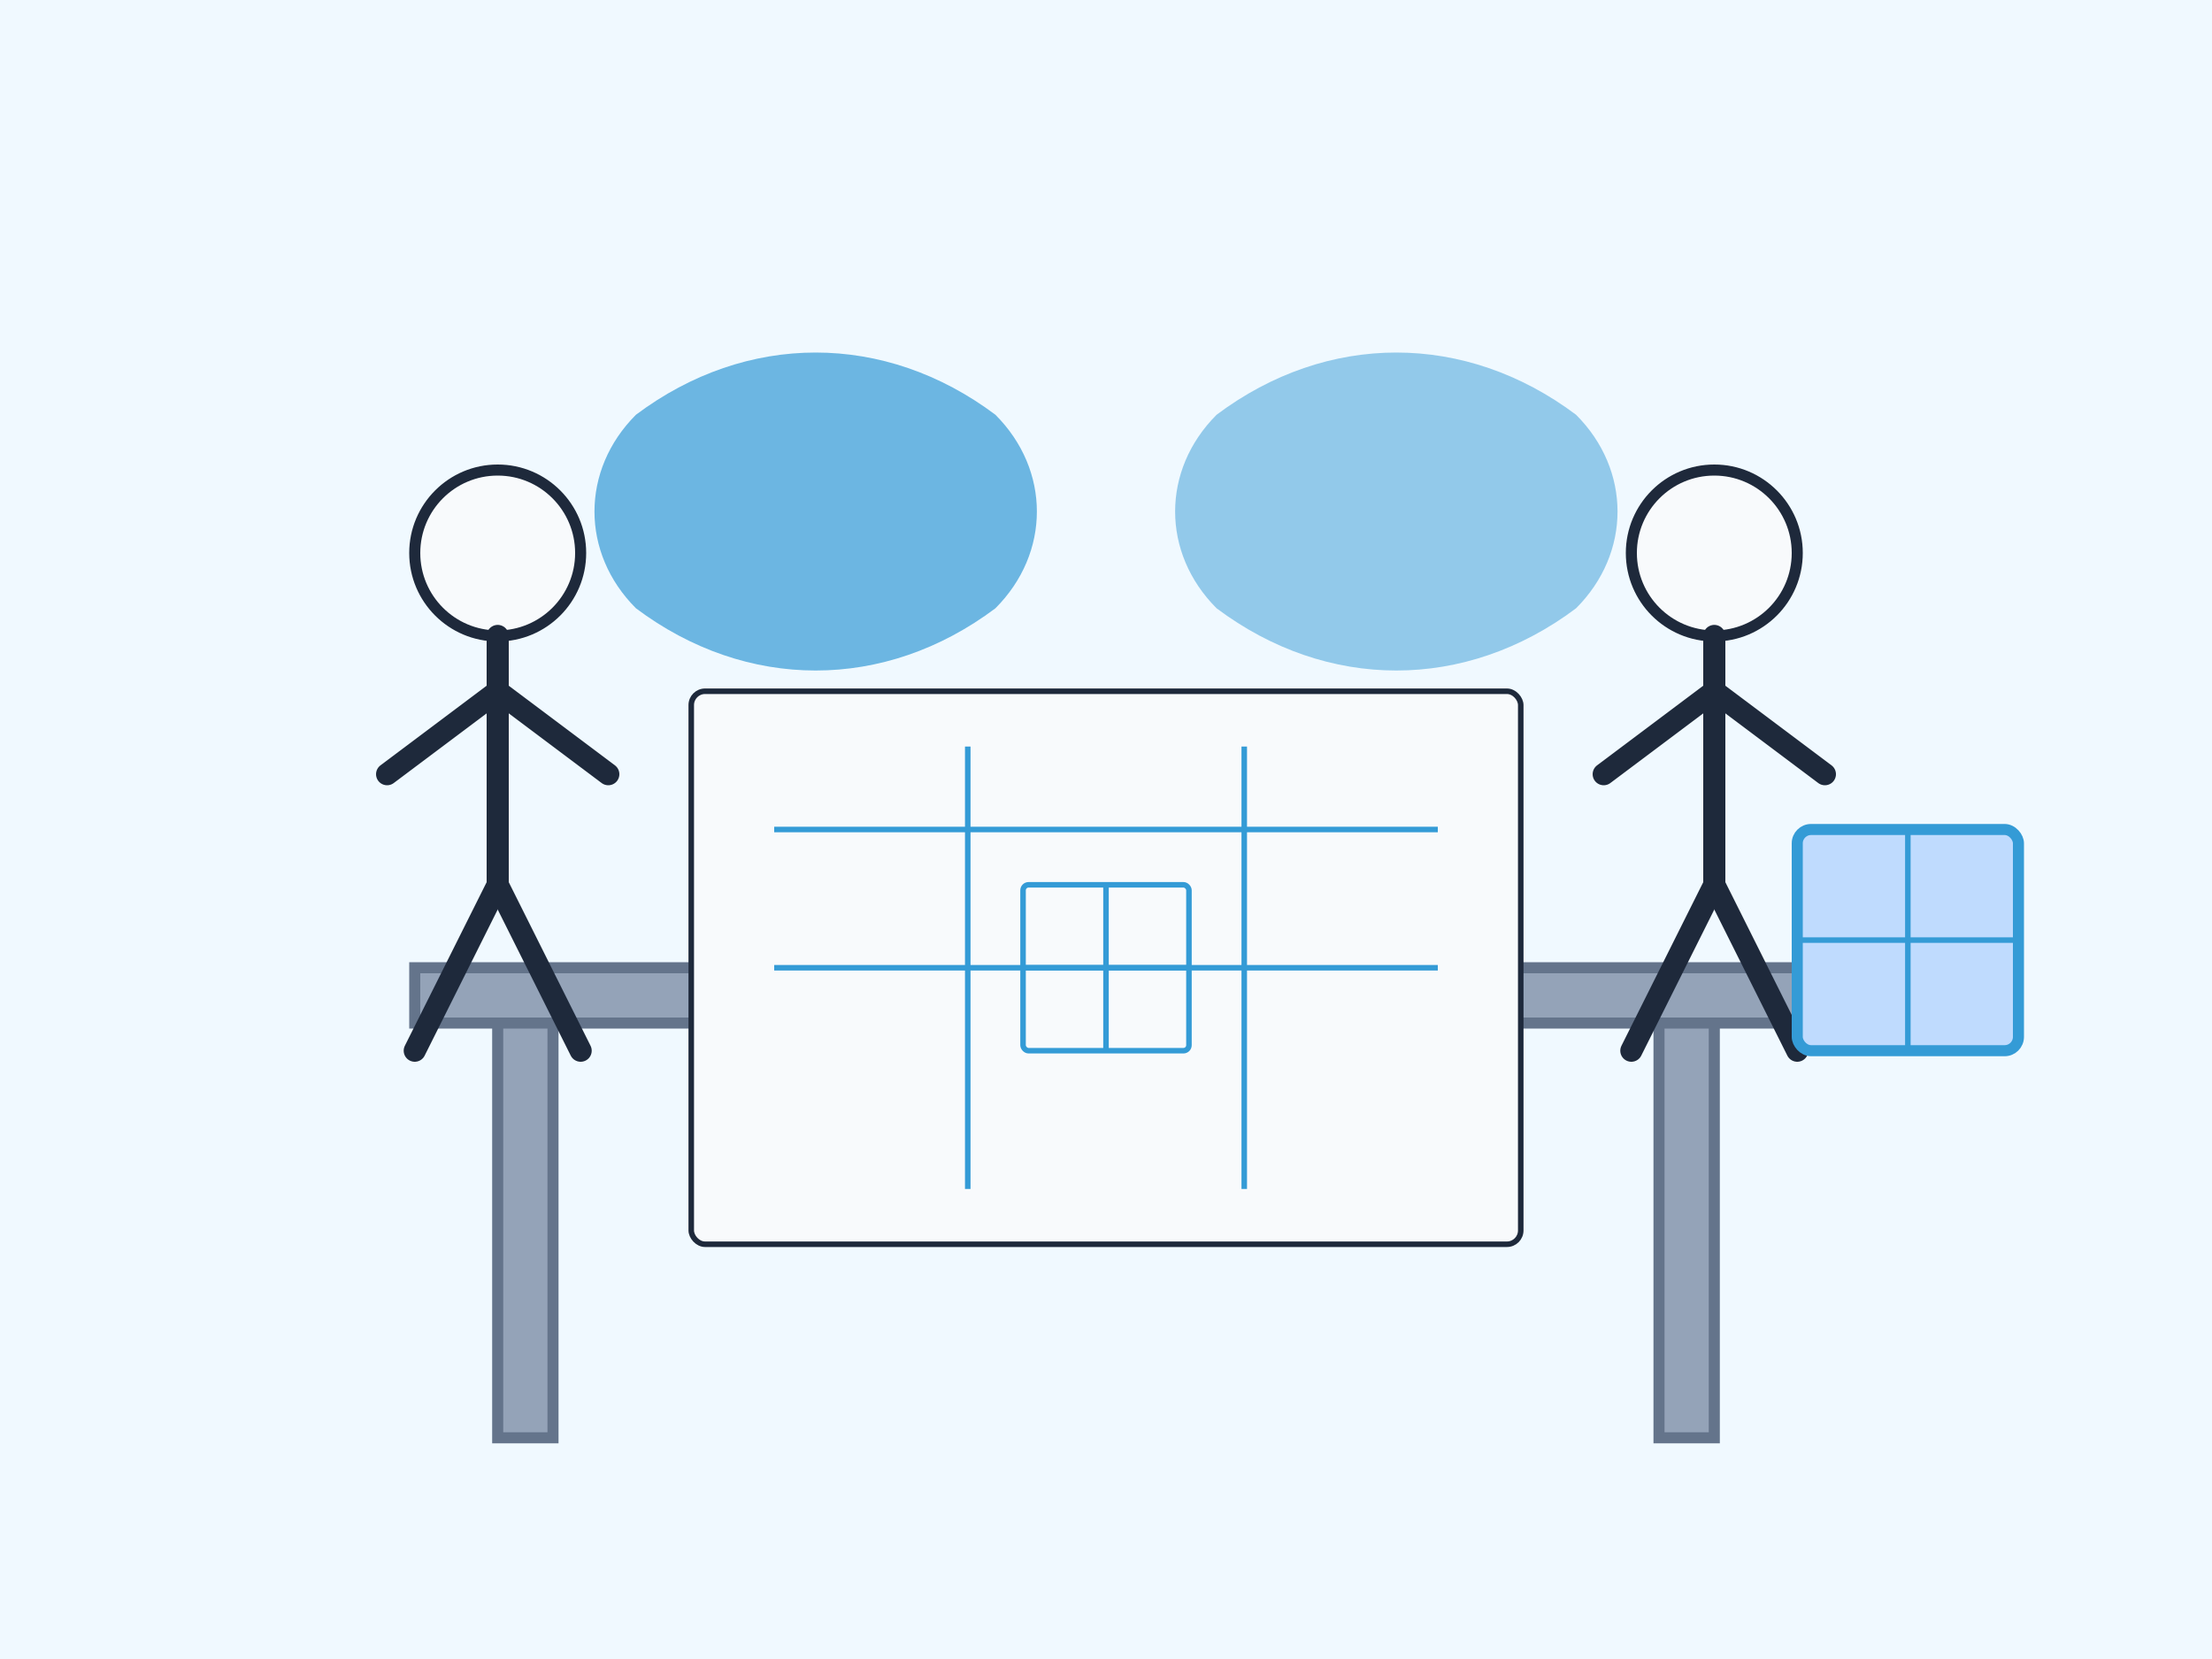 <svg xmlns="http://www.w3.org/2000/svg" viewBox="0 0 800 600" fill="none">
  <!-- Background -->
  <rect width="800" height="600" fill="#f0f9ff"/>
  
  <!-- Desk -->
  <rect x="150" y="350" width="500" height="20" fill="#94a3b8" stroke="#64748b" stroke-width="4"/>
  <rect x="180" y="370" width="20" height="150" fill="#94a3b8" stroke="#64748b" stroke-width="4"/>
  <rect x="600" y="370" width="20" height="150" fill="#94a3b8" stroke="#64748b" stroke-width="4"/>
  
  <!-- House Blueprint -->
  <rect x="250" y="250" width="300" height="200" rx="5" fill="#f8fafc" stroke="#1e293b" stroke-width="2"/>
  
  <!-- Blueprint Details -->
  <path d="M280 300 L520 300" stroke="#349bd6" stroke-width="2"/>
  <path d="M280 350 L520 350" stroke="#349bd6" stroke-width="2"/>
  <path d="M350 270 L350 430" stroke="#349bd6" stroke-width="2"/>
  <path d="M450 270 L450 430" stroke="#349bd6" stroke-width="2"/>
  
  <!-- Window Designs on Blueprint -->
  <rect x="370" y="320" width="60" height="60" rx="2" stroke="#349bd6" stroke-width="2" fill="none"/>
  <path d="M370 350 L430 350" stroke="#349bd6" stroke-width="2"/>
  <path d="M400 320 L400 380" stroke="#349bd6" stroke-width="2"/>
  
  <!-- Consultant Figure -->
  <circle cx="180" cy="200" r="30" fill="#f8fafc" stroke="#1e293b" stroke-width="4"/> <!-- Head -->
  <path d="M180 230 L180 320" stroke="#1e293b" stroke-width="8" stroke-linecap="round"/> <!-- Body -->
  <path d="M180 250 L140 280" stroke="#1e293b" stroke-width="8" stroke-linecap="round"/> <!-- Left Arm -->
  <path d="M180 250 L220 280" stroke="#1e293b" stroke-width="8" stroke-linecap="round"/> <!-- Right Arm -->
  <path d="M180 320 L150 380" stroke="#1e293b" stroke-width="8" stroke-linecap="round"/> <!-- Left Leg -->
  <path d="M180 320 L210 380" stroke="#1e293b" stroke-width="8" stroke-linecap="round"/> <!-- Right Leg -->
  
  <!-- Customer Figure -->
  <circle cx="620" cy="200" r="30" fill="#f8fafc" stroke="#1e293b" stroke-width="4"/> <!-- Head -->
  <path d="M620 230 L620 320" stroke="#1e293b" stroke-width="8" stroke-linecap="round"/> <!-- Body -->
  <path d="M620 250 L580 280" stroke="#1e293b" stroke-width="8" stroke-linecap="round"/> <!-- Left Arm -->
  <path d="M620 250 L660 280" stroke="#1e293b" stroke-width="8" stroke-linecap="round"/> <!-- Right Arm -->
  <path d="M620 320 L590 380" stroke="#1e293b" stroke-width="8" stroke-linecap="round"/> <!-- Left Leg -->
  <path d="M620 320 L650 380" stroke="#1e293b" stroke-width="8" stroke-linecap="round"/> <!-- Right Leg -->
  
  <!-- Conversation Bubbles -->
  <path d="M230 150 C270 120, 320 120, 360 150 C380 170, 380 200, 360 220 C320 250, 270 250, 230 220 C210 200, 210 170, 230 150 Z" fill="#349bd6" opacity="0.7"/>
  <path d="M440 150 C480 120, 530 120, 570 150 C590 170, 590 200, 570 220 C530 250, 480 250, 440 220 C420 200, 420 170, 440 150 Z" fill="#349bd6" opacity="0.5"/>
  
  <!-- Window Sample -->
  <rect x="650" y="300" width="80" height="80" rx="5" fill="#bfdbfe" stroke="#349bd6" stroke-width="4"/>
  <path d="M650 340 L730 340" stroke="#349bd6" stroke-width="2"/>
  <path d="M690 300 L690 380" stroke="#349bd6" stroke-width="2"/>
</svg> 